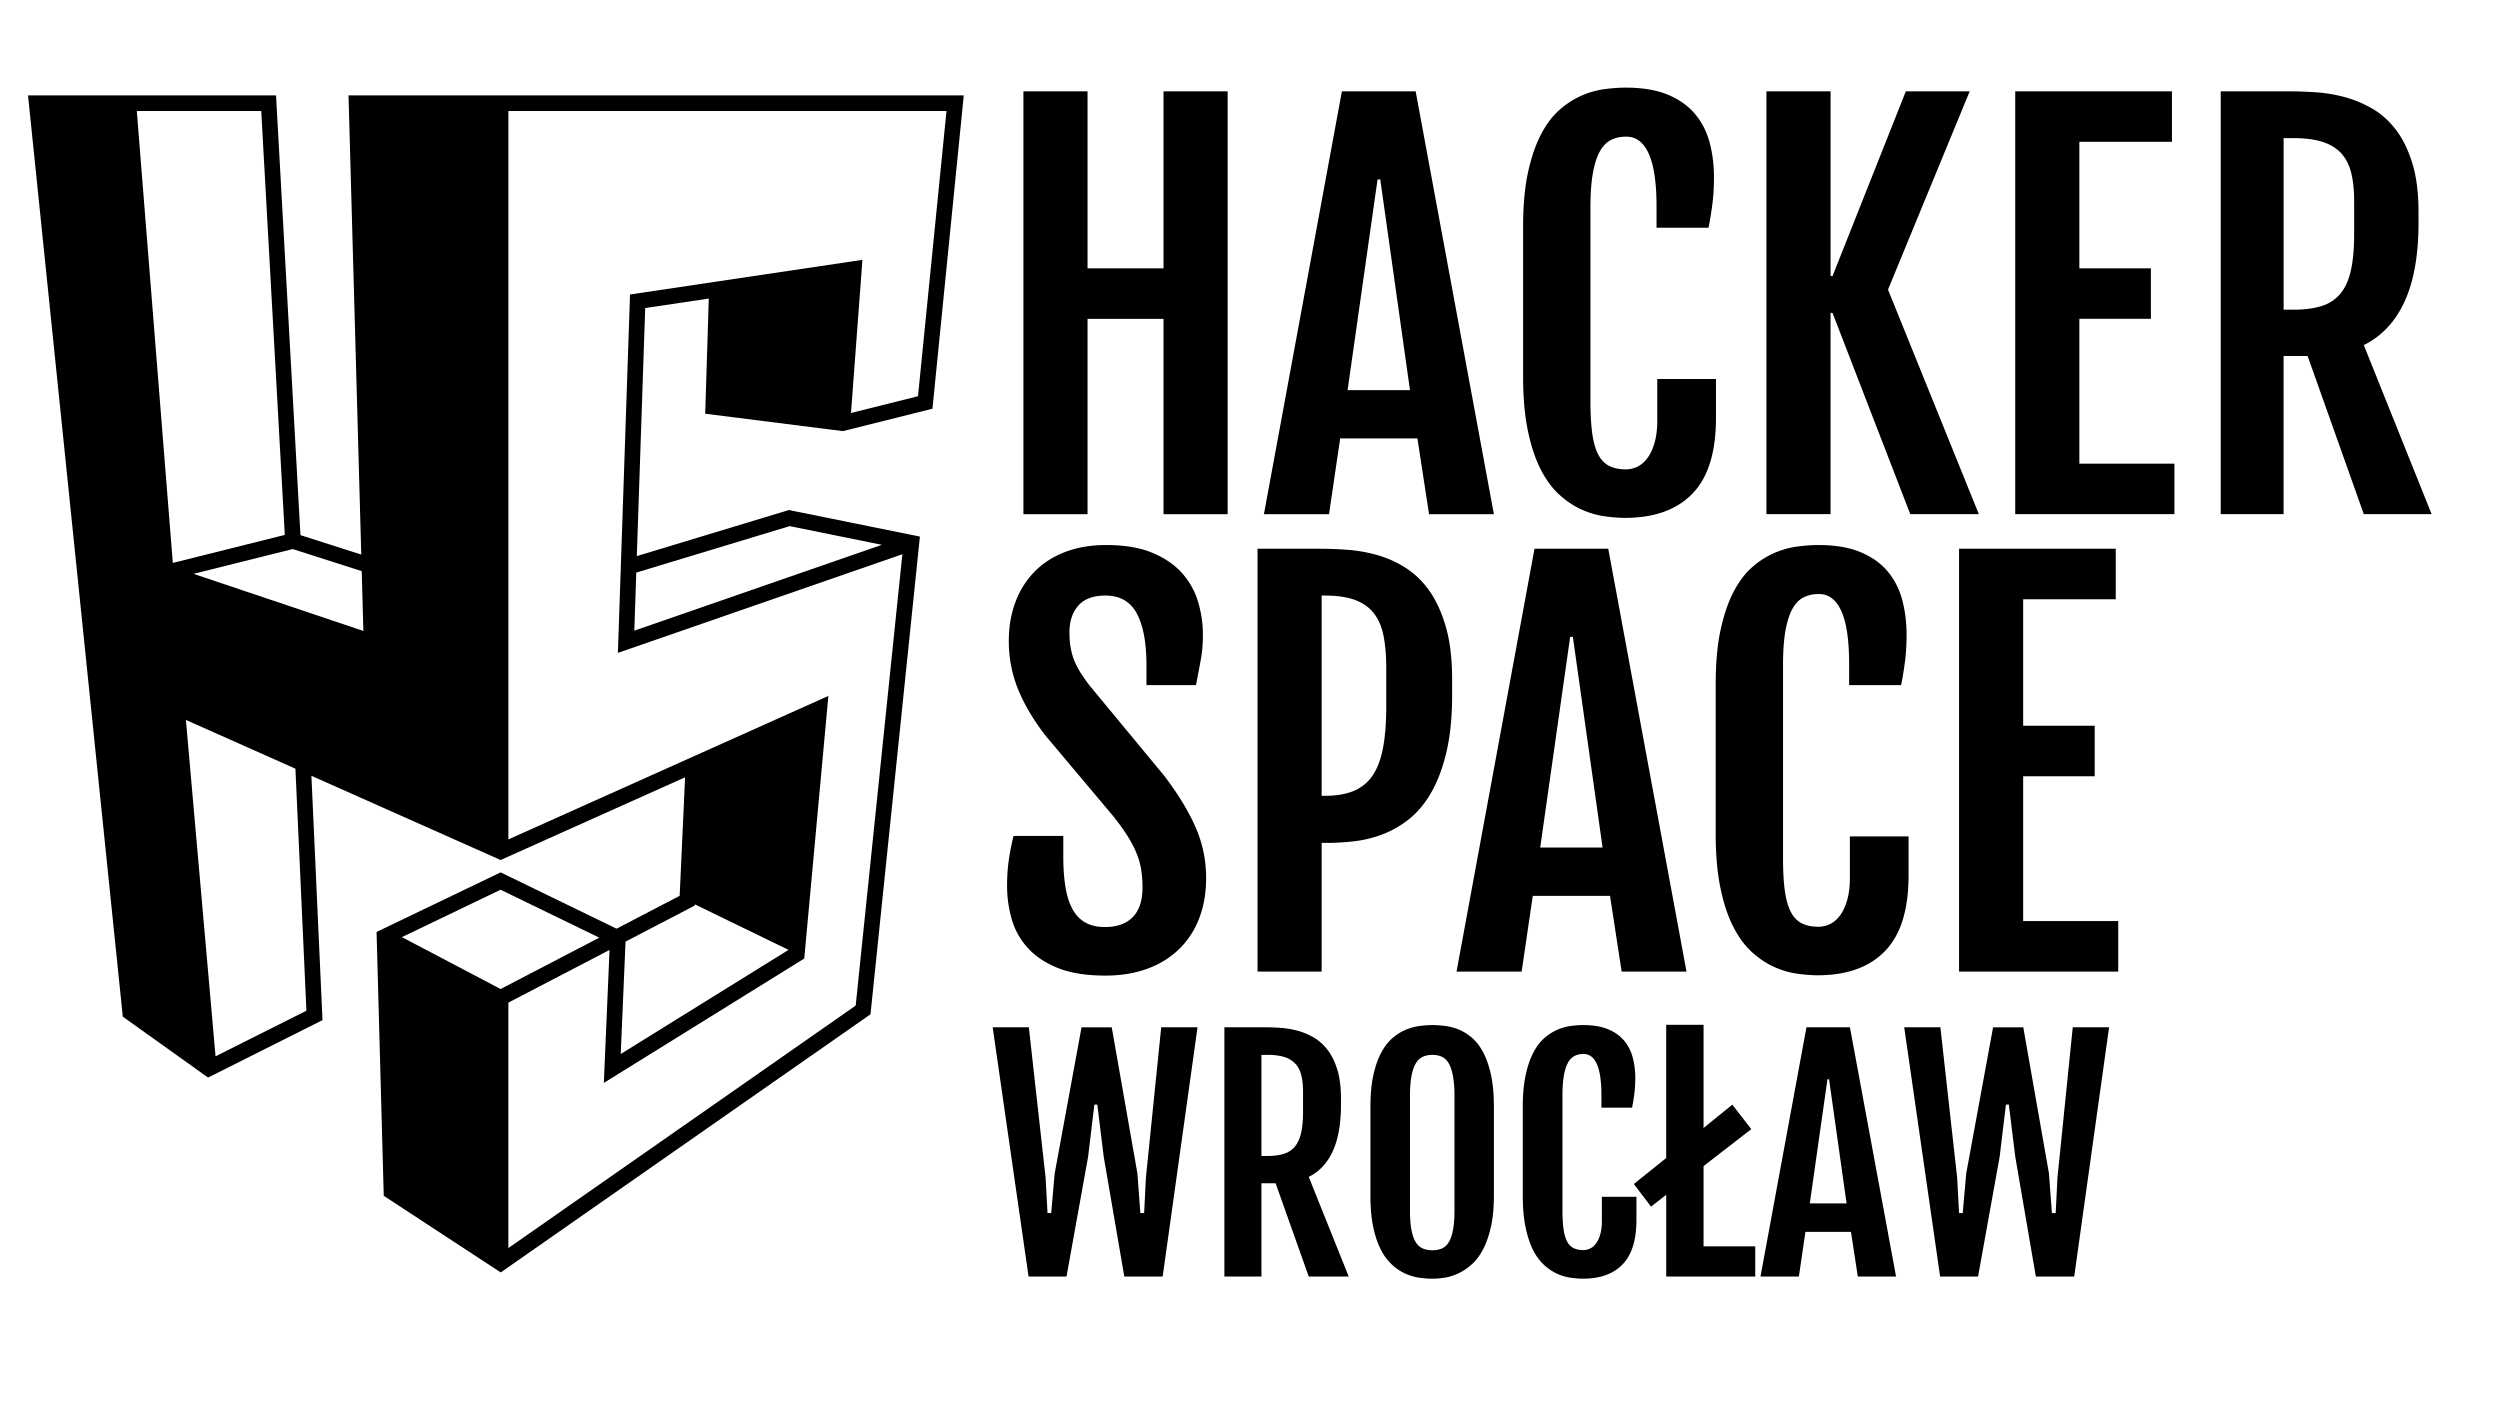 <svg xmlns="http://www.w3.org/2000/svg" xml:space="preserve" viewBox="45 40 160 90">
<path d="M110.499 45.846h4.104v11.328h4.863V45.846h4.104v27.061h-4.104V60.406h-4.863v12.501h-4.104V45.846zM130.881 45.846h4.721l5.007 27.061h-4.15l-.745-4.848h-4.943l-.713 4.848h-4.167l4.99-27.061zm4.357 19.123-1.901-13.483h-.174l-1.917 13.483h3.992zM149.054 73.144c-.423 0-.879-.034-1.37-.103-.491-.069-.982-.214-1.474-.436s-.961-.536-1.41-.943c-.449-.406-.845-.942-1.188-1.607-.343-.666-.618-1.487-.823-2.464-.206-.977-.31-2.142-.31-3.493v-9.586c0-1.362.105-2.527.317-3.493.211-.967.491-1.78.839-2.44.349-.659.75-1.186 1.205-1.576a5.416 5.416 0 0 1 2.859-1.299c.48-.063.927-.096 1.339-.096 1.077 0 1.978.15 2.701.452.724.301 1.305.713 1.743 1.235.438.523.749 1.133.935 1.83.185.697.277 1.437.277 2.218 0 .581-.029 1.117-.088 1.608a21.822 21.822 0 0 1-.261 1.624h-3.327v-1.378c0-1.489-.164-2.604-.491-3.344-.328-.739-.809-1.108-1.442-1.108-.38 0-.713.073-.998.222-.285.147-.522.398-.713.752-.189.354-.335.822-.436 1.402-.101.581-.15 1.305-.15 2.171V65.65c0 .846.04 1.548.119 2.107.079.561.208 1.009.388 1.347.18.339.415.578.705.721.291.143.642.214 1.054.214.264 0 .518-.061.761-.182.242-.121.456-.312.642-.57.185-.259.333-.586.443-.982.111-.396.166-.863.166-1.402v-2.646h3.756v2.503c0 2.176-.497 3.781-1.49 4.816-.993 1.035-2.418 1.557-4.278 1.568zM158.053 45.846h4.104v11.819h.126l4.69-11.819h4.087l-5.228 12.69 5.814 14.37h-4.389l-4.976-12.881h-.126v12.881h-4.104v-27.06zM173.976 45.846h10.028v3.231h-5.925v8.097h4.578v3.231h-4.578v9.269h6.084v3.232h-10.188v-27.06zM187.126 45.846h4.452c.507 0 1.063.021 1.671.063s1.215.145 1.822.309 1.193.409 1.759.736c.564.328 1.066.776 1.505 1.347s.789 1.286 1.054 2.147c.264.86.396 1.903.396 3.129v.682c0 2.06-.296 3.736-.888 5.03s-1.463 2.226-2.614 2.796l4.341 10.821h-4.341l-3.597-10.124h-1.536v10.124h-4.024v-27.06zm4.642 13.974c.719 0 1.325-.079 1.822-.237a2.489 2.489 0 0 0 1.204-.801c.307-.374.528-.871.665-1.489.138-.617.206-1.381.206-2.289v-2.139c0-.697-.063-1.299-.189-1.807-.127-.507-.341-.924-.642-1.251-.302-.327-.7-.57-1.196-.729-.497-.158-1.12-.237-1.87-.237h-.617V59.82h.617zM109.453 96.7c0-.581.034-1.117.103-1.608.069-.491.172-1.022.31-1.593h3.185v1.315c0 .729.045 1.373.135 1.933.089.561.237 1.033.443 1.418.206.386.48.677.824.872.343.195.763.293 1.259.293.782 0 1.379-.214 1.791-.642.411-.428.617-1.054.617-1.878a7.21 7.21 0 0 0-.087-1.164c-.058-.354-.158-.705-.301-1.054s-.336-.716-.578-1.102a14.47 14.47 0 0 0-.936-1.291l-4.277-5.086c-.761-.972-1.347-1.951-1.759-2.938a8.127 8.127 0 0 1-.618-3.161c0-.897.141-1.722.42-2.472a5.52 5.52 0 0 1 1.213-1.94c.527-.544 1.18-.967 1.956-1.268.776-.302 1.656-.452 2.638-.452 1.194 0 2.189.169 2.987.508.797.338 1.434.781 1.909 1.33.475.55.811 1.165 1.006 1.846.195.682.293 1.365.293 2.052 0 .581-.045 1.117-.135 1.608s-.192 1.032-.309 1.624h-3.169v-1.283c0-1.437-.206-2.537-.618-3.304-.412-.766-1.083-1.148-2.012-1.148-.771 0-1.347.214-1.728.642-.38.428-.57 1.001-.57 1.719 0 .381.029.724.088 1.03.058.307.143.589.253.848.111.259.246.51.404.753.158.242.338.496.538.76l4.77 5.768c.866 1.13 1.531 2.216 1.996 3.256s.697 2.142.697 3.303c0 .962-.15 1.828-.452 2.599a5.422 5.422 0 0 1-1.291 1.965 5.724 5.724 0 0 1-2.027 1.243c-.793.291-1.686.437-2.678.437-1.226 0-2.242-.164-3.05-.491-.809-.327-1.453-.761-1.934-1.3a4.634 4.634 0 0 1-1.014-1.838 7.707 7.707 0 0 1-.292-2.109zM125.483 75.121h4.104c.517 0 1.085.023 1.703.071a9.508 9.508 0 0 1 1.854.332 6.91 6.91 0 0 1 1.79.801 5.418 5.418 0 0 1 1.529 1.465c.443.618.8 1.393 1.069 2.321.27.93.404 2.06.404 3.391v.951c0 1.446-.125 2.685-.373 3.715s-.578 1.896-.99 2.599c-.411.702-.89 1.265-1.434 1.688a6.351 6.351 0 0 1-1.695.958 7.619 7.619 0 0 1-1.774.428c-.597.069-1.159.104-1.688.104h-.396v8.238h-4.104V75.121zm4.309 15.811c.738 0 1.362-.108 1.869-.324a2.675 2.675 0 0 0 1.212-1.015c.301-.459.518-1.051.649-1.774s.198-1.592.198-2.606v-2.439c0-.803-.059-1.497-.174-2.084-.117-.586-.325-1.069-.626-1.449s-.705-.663-1.212-.848c-.508-.185-1.146-.277-1.917-.277h-.206v12.817h.207zM143.208 75.121h4.721l5.007 27.061h-4.15l-.745-4.848h-4.943l-.713 4.848h-4.167l4.99-27.061zm4.357 19.123-1.901-13.483h-.174l-1.917 13.483h3.992zM161.38 102.418c-.423 0-.879-.034-1.37-.103-.491-.069-.982-.214-1.474-.436s-.961-.536-1.41-.943c-.449-.406-.845-.942-1.188-1.607-.343-.666-.618-1.487-.823-2.464-.206-.977-.31-2.142-.31-3.493v-9.586c0-1.362.105-2.527.317-3.493.211-.967.491-1.78.839-2.44.349-.659.75-1.186 1.205-1.576a5.416 5.416 0 0 1 1.409-.896c.486-.205.97-.34 1.45-.403s.927-.096 1.339-.096c1.077 0 1.978.15 2.701.452.724.301 1.305.713 1.743 1.235.438.523.749 1.133.935 1.83.185.697.277 1.437.277 2.218 0 .581-.029 1.117-.088 1.608a21.822 21.822 0 0 1-.261 1.624h-3.327v-1.378c0-1.489-.164-2.604-.491-3.344-.328-.739-.809-1.108-1.442-1.108-.38 0-.713.073-.998.222-.285.147-.522.398-.713.752-.189.354-.335.822-.436 1.402-.101.581-.15 1.305-.15 2.171v12.357c0 .846.04 1.548.119 2.107.079.561.208 1.009.388 1.347.18.339.415.578.705.721.291.143.642.214 1.054.214.264 0 .518-.061.761-.182.242-.121.456-.312.642-.57.185-.259.333-.586.443-.982.111-.396.166-.863.166-1.402V93.53h3.756v2.503c0 2.176-.497 3.781-1.49 4.816-.992 1.036-2.418 1.559-4.278 1.569zM170.38 75.121h10.028v3.231h-5.925v8.097h4.578v3.231h-4.578v9.269h6.084v3.232H170.38v-27.06zM108.531 105.747h2.315l1.074 9.637.121 2.251h.234l.224-2.53 1.719-9.357h1.933l1.644 9.357.187 2.53h.243l.112-2.251.98-9.637h2.325l-2.231 15.95h-2.456l-1.317-7.667-.411-3.334h-.187l-.401 3.334-1.382 7.667h-2.429l-2.297-15.95zM123.361 105.747h2.624c.299 0 .628.012.985.037.358.024.716.086 1.074.182.358.097.703.241 1.036.435s.629.458.888.794c.258.336.465.758.621 1.266.155.507.233 1.122.233 1.844v.401c0 1.215-.175 2.203-.523 2.966s-.862 1.312-1.54 1.648l2.559 6.378h-2.559l-2.12-5.968h-.906v5.968h-2.372v-15.951zm2.736 8.236c.424 0 .781-.047 1.074-.14a1.48 1.48 0 0 0 .71-.472c.18-.222.311-.514.392-.878s.122-.814.122-1.35v-1.261c0-.411-.038-.766-.112-1.064a1.67 1.67 0 0 0-.378-.738 1.613 1.613 0 0 0-.705-.43c-.293-.093-.66-.14-1.103-.14h-.364v6.472h.364zM136.677 121.836c-.256 0-.532-.02-.831-.061a3.214 3.214 0 0 1-1.733-.813 3.334 3.334 0 0 1-.719-.947c-.209-.393-.376-.877-.5-1.452-.125-.576-.187-1.263-.187-2.06v-5.65c0-.803.063-1.489.191-2.059.127-.569.297-1.049.509-1.438.212-.389.453-.698.724-.929s.554-.406.85-.528c.296-.121.59-.2.883-.238.293-.037.563-.056.813-.056.236 0 .5.018.789.052s.579.108.868.224c.29.115.571.287.846.514.273.228.517.536.729.925.211.389.381.872.509 1.447.127.576.191 1.271.191 2.087v5.65c0 .791-.065 1.471-.196 2.041-.131.569-.302 1.052-.514 1.447s-.456.713-.733.952c-.276.24-.56.427-.85.561a3.21 3.21 0 0 1-.863.267 5.273 5.273 0 0 1-.776.064zm0-1.82c.236 0 .443-.041.621-.122.178-.08.323-.221.438-.42s.202-.462.262-.789.089-.739.089-1.237v-7.256a7.61 7.61 0 0 0-.089-1.28c-.06-.342-.146-.617-.262-.826-.115-.208-.261-.356-.438-.443s-.385-.131-.621-.131c-.243 0-.454.044-.635.131s-.33.235-.448.443c-.119.209-.207.484-.267.826-.06.343-.089.77-.089 1.28v7.256c0 .498.029.91.089 1.237s.147.59.267.789c.118.199.268.34.448.42.181.081.392.122.635.122zM146.333 121.836c-.249 0-.518-.02-.808-.061a3.145 3.145 0 0 1-1.699-.813 3.316 3.316 0 0 1-.701-.947c-.202-.393-.363-.877-.485-1.452-.121-.576-.182-1.263-.182-2.06v-5.65c0-.803.062-1.489.187-2.059.124-.569.289-1.049.495-1.438.205-.389.441-.698.71-.929a3.204 3.204 0 0 1 1.685-.766c.283-.037.546-.056.789-.056.635 0 1.165.089 1.592.267.427.177.77.42 1.027.729.259.308.442.667.551 1.078.109.411.164.847.164 1.308 0 .343-.018.658-.052.948-.034.289-.086.608-.154.957h-1.961v-.813c0-.878-.097-1.535-.289-1.971-.193-.436-.477-.653-.851-.653-.224 0-.42.043-.588.13a1.02 1.02 0 0 0-.42.444c-.112.208-.198.483-.257.826-.06.343-.089.769-.089 1.279v7.284c0 .498.023.912.07 1.242.046.33.122.595.229.794a.944.944 0 0 0 .415.425c.172.084.379.126.621.126a.979.979 0 0 0 .448-.107c.144-.071.27-.184.379-.336.108-.152.195-.346.261-.579s.099-.509.099-.826v-1.56h2.213v1.476c0 1.282-.293 2.229-.878 2.839s-1.425.919-2.521.924z"/><path d="m151.638 116.467-.971.756-1.103-1.447 2.073-1.662v-8.526h2.391v6.603l1.84-1.494 1.214 1.568-3.054 2.363v5.136h3.307v1.934h-5.697v-5.231zM160.613 105.747h2.783l2.951 15.95H163.9l-.438-2.857h-2.914l-.42 2.857h-2.456l2.941-15.95zm2.568 11.271-1.121-7.947h-.103l-1.13 7.947h2.354zM166.87 105.747h2.315l1.074 9.637.121 2.251h.234l.224-2.53 1.719-9.357h1.933l1.644 9.357.187 2.53h.243l.112-2.251.98-9.637h2.325l-2.231 15.95h-2.456l-1.317-7.667-.411-3.334h-.187l-.401 3.334-1.382 7.667h-2.429l-2.297-15.95zM98.944 67.592l5.733-1.434 2.004-20.054H67.305l.816 29.389-3.892-1.245-1.563-28.144H46.793l6.043 58.737.023.225 5.458 3.898 7.323-3.675-.71-15.638 12.109 5.39 11.807-5.294-.348 7.586-4.04 2.103-7.418-3.604-7.94 3.813.46 16.886 7.486 4.905 23.666-16.522 3.162-30.573-8.386-1.699-9.732 2.948.537-15.876 4.069-.606-.229 7.37 8.811 1.114zM61.719 47.104l1.508 27.131-7.167 1.792-2.305-28.923h7.964zm-2.924 60.5-1.897-21.528 7.009 3.12.704 15.49-5.816 2.918zm-1.409-30.878 6.346-1.586 4.418 1.413.106 3.828-10.87-3.655zm27.649 23.536 4.434-2.309.003-.073 5.993 2.912-10.739 6.665.309-7.195zm-7.998-3.32 6.316 3.068-6.314 3.287-6.317-3.321 6.315-3.034zm18.501-23.27 5.902 1.196-15.844 5.494.126-3.717 9.816-2.973zM85.321 58.847l-.612 18.104h.001l-.165 4.833 18.206-6.313-2.987 28.886-22.228 15.518v-15.708l6.474-3.371-.364 8.51 12.826-7.96 1.544-16.807-20.479 9.183V47.104h28.039l-1.824 18.254-4.288 1.073.731-9.801-9.389 1.399-5.485.818z"/>
</svg>